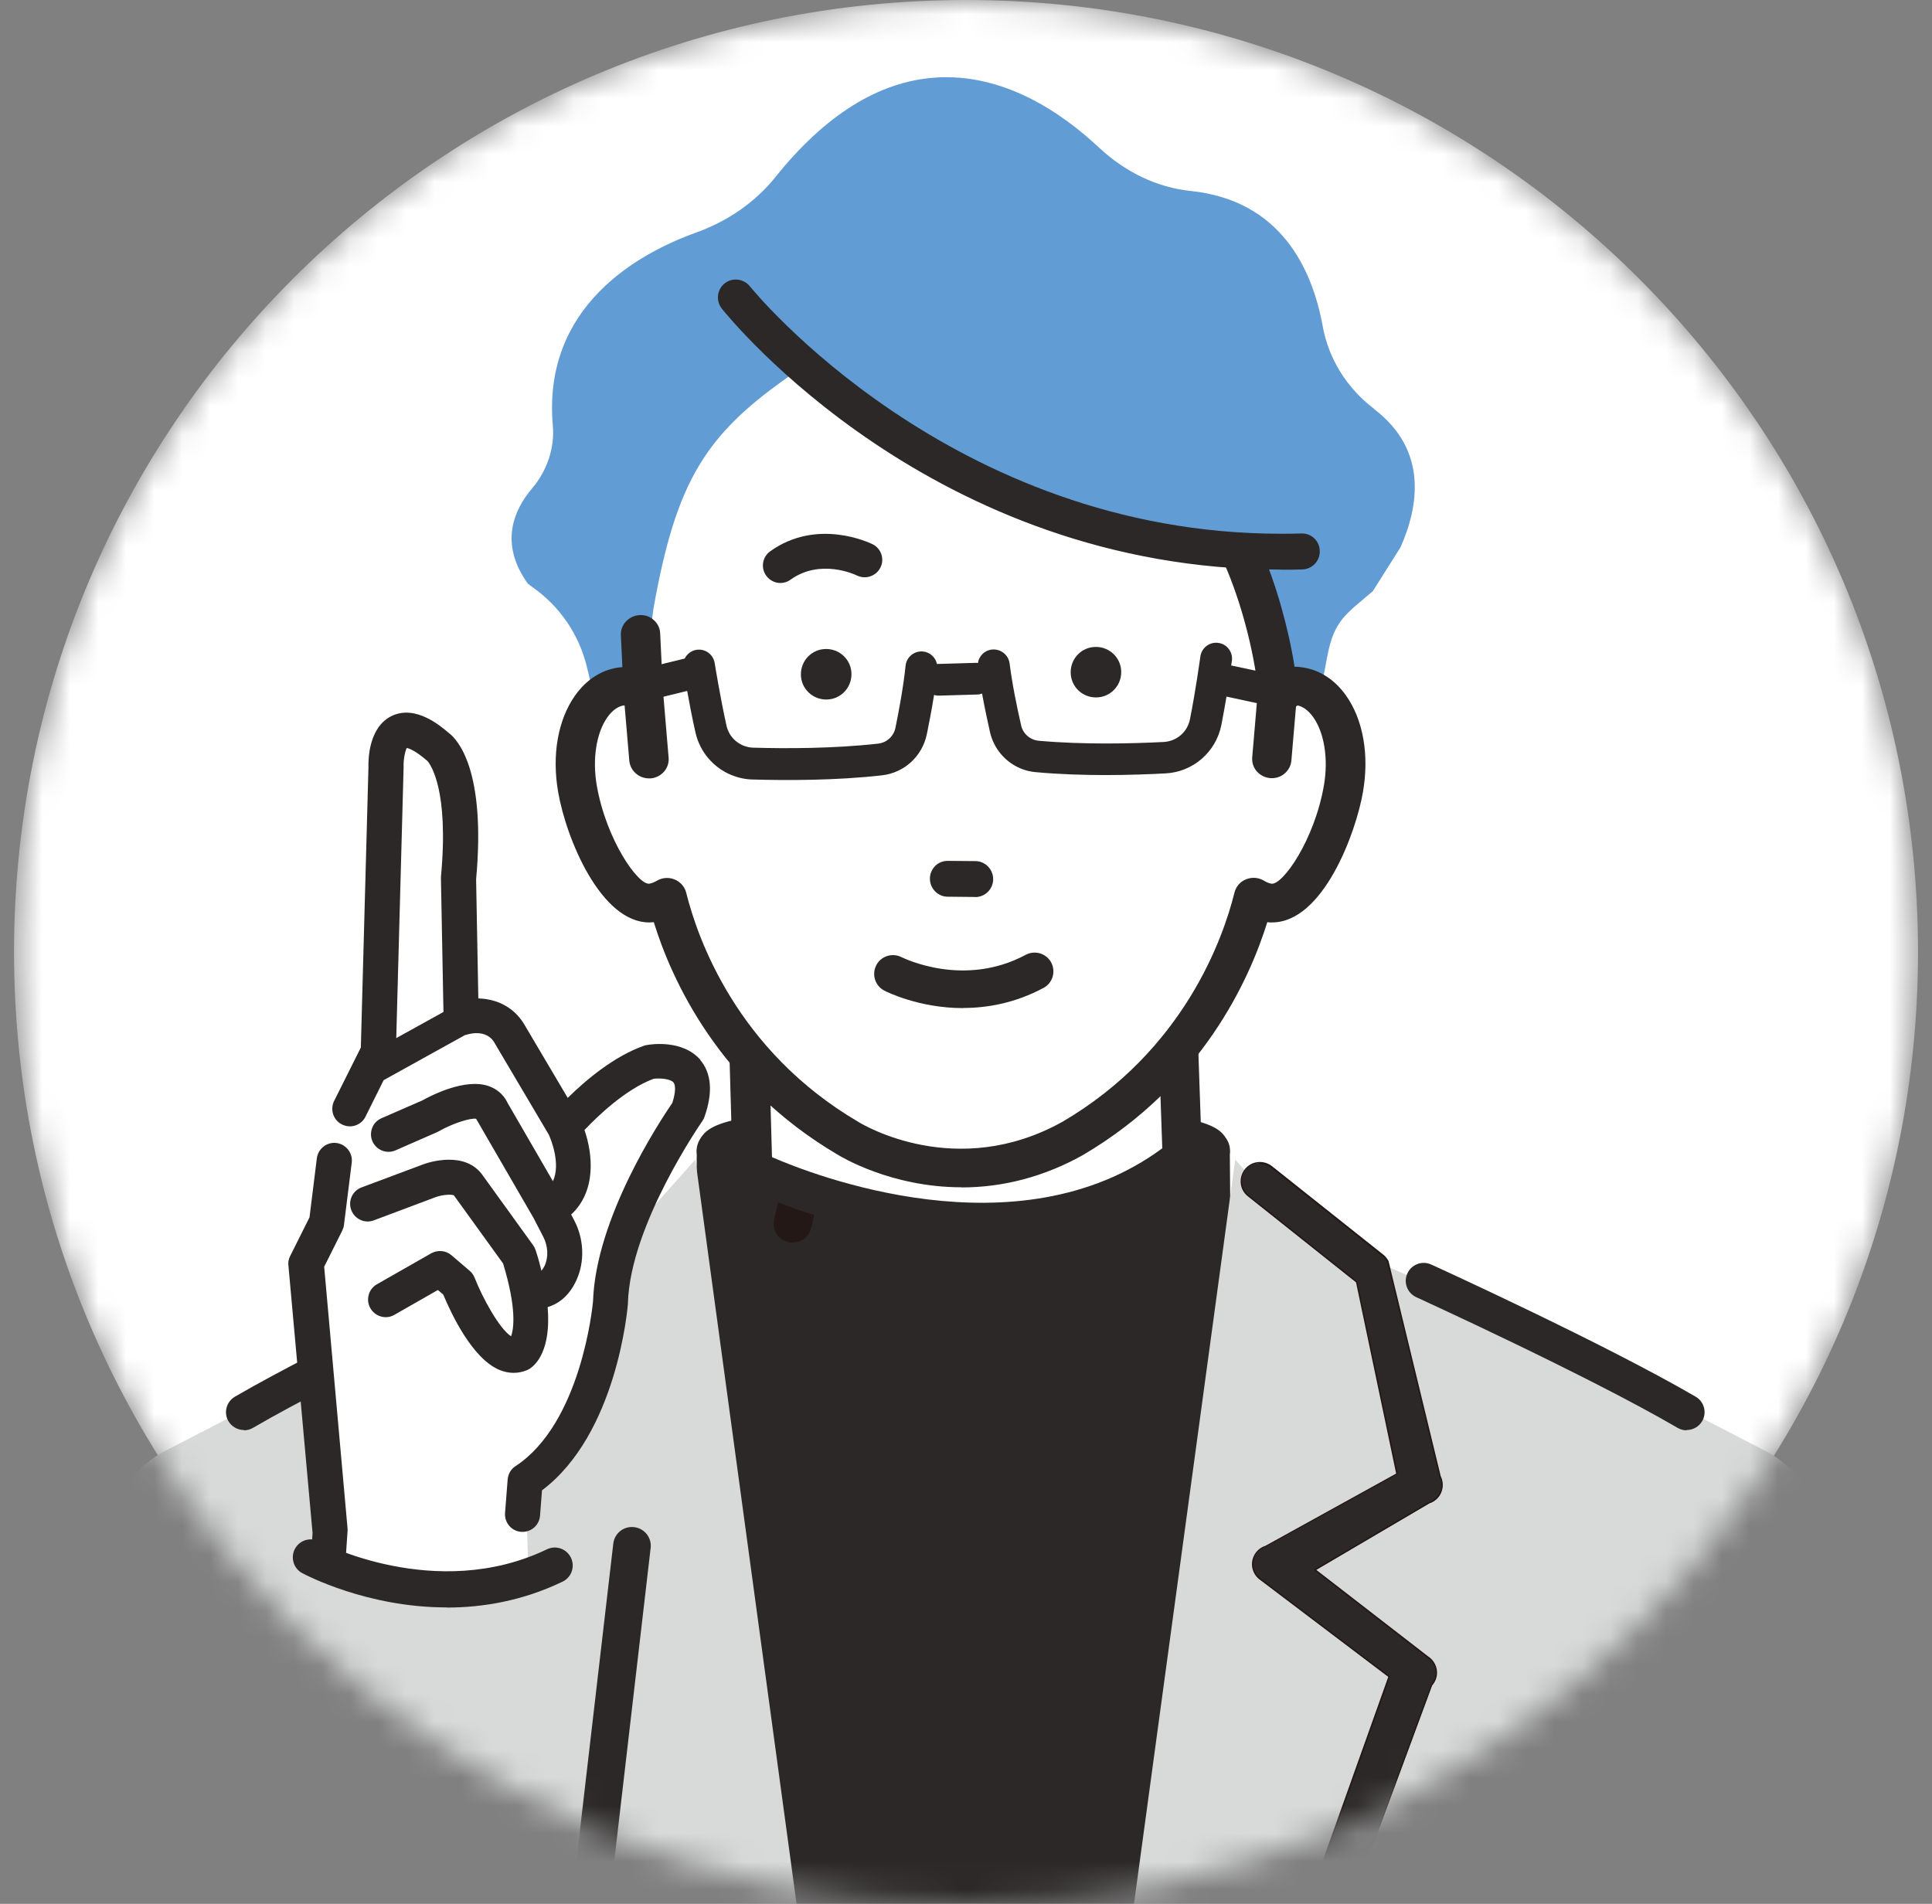 <svg width="69" height="68" viewBox="0 0 69 68" fill="none" xmlns="http://www.w3.org/2000/svg">
<rect x="0" y="0" width="69" height="68" fill="#808080" stroke="none"/>
<mask id="mask0_6205_7385" style="mask-type:luminance" maskUnits="userSpaceOnUse" x="0" y="0" width="69" height="68">
<path d="M34.5 68C53.278 68 68.5 52.778 68.5 34C68.5 15.222 53.278 0 34.5 0C15.722 0 0.5 15.222 0.5 34C0.5 52.778 15.722 68 34.5 68Z" fill="white"/>
</mask>
<g mask="url(#mask0_6205_7385)">
<path d="M34.501 68C53.279 68 68.501 52.778 68.501 34C68.501 15.222 53.279 0 34.501 0C15.723 0 0.501 15.222 0.501 34C0.501 52.778 15.723 68 34.501 68Z" fill="white"/>
<path d="M43.957 45.536L43.923 41.241C43.947 41.063 43.923 40.846 43.779 40.643C43.527 40.267 42.909 39.353 34.403 39.901C25.897 39.353 25.279 40.267 25.027 40.643C24.889 40.85 24.859 41.063 24.884 41.241L24.849 45.536C24.849 45.536 24.849 45.556 24.849 45.566L25.927 78.725L25.694 95.026C25.694 95.214 25.768 95.392 25.902 95.525C26.03 95.649 26.203 95.718 26.381 95.718C26.391 95.718 26.401 95.718 26.411 95.718L34.408 95.392L42.405 95.718C42.405 95.718 42.425 95.718 42.435 95.718C42.613 95.718 42.786 95.649 42.914 95.525C43.048 95.397 43.122 95.214 43.122 95.026L42.89 78.725L43.967 45.566C43.967 45.566 43.967 45.546 43.967 45.536H43.957Z" fill="#2B2827"/>
<path d="M28.308 44.384C28.254 44.384 28.2 44.379 28.145 44.365C27.779 44.276 27.557 43.905 27.651 43.539C27.888 42.585 28.402 39.793 27.933 38.32C27.819 37.964 28.017 37.578 28.372 37.465C28.728 37.351 29.114 37.549 29.228 37.905C29.91 40.05 29.005 43.712 28.971 43.865C28.892 44.177 28.615 44.379 28.313 44.379L28.308 44.384Z" fill="#231815"/>
<path d="M46.453 55.055L46.656 56.528L45.044 55.505L46.453 55.055Z" fill="white"/>
<path d="M42.232 41.354L41.91 32.196H26.608L26.929 43.485C26.959 43.524 26.994 41.814 27.023 41.858C27.023 41.858 36.073 46.277 42.232 41.354Z" fill="white"/>
<path d="M35.035 44.384C34.125 44.384 33.176 44.305 32.203 44.147C30.265 43.836 28.639 43.282 27.67 42.902C27.636 43.742 27.591 44.009 27.141 44.157C26.86 44.246 26.543 44.152 26.365 43.915C26.276 43.796 26.222 43.653 26.217 43.505L25.896 32.216C25.891 32.023 25.965 31.84 26.094 31.702C26.227 31.563 26.41 31.489 26.603 31.489H41.905C42.285 31.489 42.597 31.791 42.612 32.171L42.928 41.33C42.938 41.552 42.839 41.77 42.661 41.908C40.61 43.549 38.005 44.384 35.025 44.384H35.035ZM27.571 41.33C28.985 41.948 36.33 44.844 41.51 41.014L41.228 32.903H27.334L27.571 41.33Z" fill="#2B2827"/>
<path d="M36.691 17.917C40.304 19.424 41.663 19.726 44.233 19.543C44.233 19.543 44.906 19.691 44.392 19.899C44.55 20.26 44.93 21.574 45.232 22.761C45.434 23.547 45.597 24.273 45.632 24.624C45.894 24.515 46.166 24.476 46.438 24.52C47.604 24.713 48.296 26.349 47.98 28.178C47.663 30.006 46.458 32.433 45.291 32.245C45.108 32.216 44.935 32.147 44.777 32.048C44.367 33.699 42.904 37.964 38.302 40.668C34.066 43.025 30.3 40.668 30.3 40.668C25.699 37.964 24.236 33.703 23.825 32.048C23.667 32.147 23.494 32.216 23.311 32.245C22.145 32.438 20.939 30.006 20.623 28.178C20.306 26.349 20.993 24.713 22.16 24.52C22.432 24.476 22.703 24.52 22.965 24.624L23.341 21.752C24.162 17.131 25.234 15.51 28.249 13.404C28.249 13.404 35.243 19.202 36.686 17.922L36.691 17.917Z" fill="white"/>
<path d="M49.083 14.61C48.104 13.869 47.452 12.821 47.239 11.65C46.873 9.633 45.761 7.157 42.524 6.821C41.333 6.697 40.201 6.159 39.242 5.264C37.922 4.028 35.837 2.595 33.38 2.773C31.378 2.916 29.466 4.112 27.696 6.322C26.985 7.211 26.006 7.893 24.869 8.304C22.793 9.05 19.368 10.938 19.744 15.204C19.813 15.994 19.541 16.815 18.997 17.452C18.36 18.204 17.816 19.4 18.849 20.843L19.017 20.971C19.996 21.659 20.688 22.672 20.965 23.838L21.251 25.039C21.498 24.758 21.805 24.57 22.156 24.51C22.427 24.466 22.699 24.51 22.961 24.614L23.337 21.742C24.157 17.121 25.23 15.5 28.245 13.395C28.245 13.395 35.239 19.192 36.682 17.912C40.295 19.419 41.654 19.721 44.224 19.538C44.224 19.538 44.897 19.686 44.382 19.894C44.541 20.255 44.921 21.57 45.223 22.756C45.425 23.542 45.588 24.268 45.623 24.619C45.885 24.51 46.157 24.471 46.429 24.515C46.691 24.56 46.928 24.678 47.135 24.851L47.402 23.448C47.645 22.168 48.04 21.96 49.029 21.115L50.012 19.558L50.027 19.528C50.66 18.095 51.01 16.078 49.073 14.61H49.083Z" fill="#619CD4"/>
<path d="M46.531 23.986C46.393 23.962 46.249 23.957 46.106 23.967C45.894 22.538 45.444 20.952 44.9 19.691C44.782 19.419 44.455 19.291 44.173 19.405C43.892 19.518 43.758 19.835 43.877 20.111C44.455 21.446 44.915 23.176 45.073 24.634L44.865 27.066C44.841 27.362 45.068 27.624 45.375 27.644C45.389 27.644 45.404 27.644 45.419 27.644C45.706 27.644 45.948 27.431 45.973 27.15L46.151 25.039C46.215 25.034 46.279 25.034 46.343 25.039C47.085 25.163 47.712 26.438 47.431 28.074C47.099 29.982 45.958 31.791 45.38 31.697C45.276 31.682 45.177 31.638 45.068 31.573C44.915 31.479 44.727 31.465 44.564 31.529C44.401 31.593 44.277 31.732 44.233 31.899C43.828 33.531 42.419 37.598 38.02 40.178C34.145 42.338 30.735 40.282 30.581 40.183C26.173 37.598 24.764 33.531 24.359 31.899C24.319 31.732 24.196 31.593 24.028 31.524C23.86 31.46 23.672 31.474 23.523 31.568C23.42 31.633 23.316 31.672 23.217 31.692C22.639 31.786 21.497 29.977 21.166 28.069C20.884 26.433 21.512 25.153 22.248 25.034C22.312 25.024 22.377 25.024 22.441 25.034L22.619 27.145C22.644 27.427 22.886 27.639 23.172 27.639C23.187 27.639 23.202 27.639 23.217 27.639C23.523 27.614 23.751 27.352 23.726 27.061L23.518 24.584L23.425 22.622C23.41 22.326 23.153 22.098 22.846 22.108C22.54 22.123 22.303 22.375 22.317 22.672L22.382 23.957C22.278 23.957 22.174 23.967 22.07 23.982C20.578 24.229 19.703 26.107 20.078 28.257C20.375 29.967 21.655 33.051 23.41 32.764C23.425 32.764 23.439 32.76 23.454 32.755C24.057 34.771 25.723 38.592 30.003 41.108C30.112 41.177 31.866 42.249 34.338 42.249C35.608 42.249 37.071 41.968 38.593 41.117C42.889 38.597 44.549 34.776 45.157 32.76C45.172 32.76 45.187 32.764 45.202 32.769C45.276 32.784 45.355 32.789 45.429 32.789C47.06 32.789 48.246 29.903 48.533 28.262C48.908 26.107 48.029 24.229 46.536 23.986H46.531Z" fill="#2B2827"/>
<path d="M34.334 42.309C31.833 42.309 30.048 41.206 29.974 41.162C25.719 38.666 24.043 34.885 23.416 32.824C21.631 33.115 20.331 30.006 20.03 28.276C19.807 26.991 20.03 25.726 20.623 24.891C20.999 24.362 21.498 24.036 22.066 23.942C22.155 23.927 22.244 23.917 22.333 23.917L22.274 22.681C22.264 22.528 22.318 22.38 22.427 22.266C22.536 22.148 22.684 22.078 22.852 22.069C23.183 22.054 23.47 22.306 23.485 22.627L23.579 24.589L23.786 27.066C23.801 27.219 23.752 27.367 23.653 27.486C23.549 27.609 23.401 27.683 23.238 27.698C22.906 27.728 22.615 27.481 22.585 27.16L22.412 25.093C22.358 25.093 22.313 25.093 22.269 25.098C22.037 25.138 21.814 25.296 21.621 25.563C21.201 26.156 21.053 27.095 21.221 28.079C21.542 29.917 22.664 31.756 23.218 31.662C23.312 31.647 23.41 31.608 23.509 31.549C23.672 31.45 23.88 31.43 24.058 31.499C24.236 31.568 24.374 31.721 24.419 31.904C24.819 33.526 26.228 37.583 30.617 40.158C30.76 40.247 34.156 42.299 38.006 40.154C42.385 37.583 43.794 33.53 44.194 31.904C44.239 31.721 44.372 31.568 44.555 31.499C44.733 31.43 44.94 31.445 45.103 31.549C45.202 31.613 45.301 31.647 45.395 31.662C45.939 31.751 47.071 29.907 47.387 28.079C47.56 27.095 47.407 26.151 46.987 25.563C46.799 25.296 46.576 25.138 46.339 25.098C46.3 25.093 46.25 25.088 46.201 25.093L46.028 27.16C46.003 27.476 45.712 27.723 45.375 27.698C45.212 27.683 45.064 27.609 44.96 27.486C44.861 27.367 44.812 27.219 44.827 27.066L45.034 24.634C44.876 23.191 44.416 21.466 43.838 20.136C43.774 19.993 43.774 19.835 43.833 19.691C43.893 19.543 44.011 19.429 44.16 19.365C44.466 19.241 44.822 19.38 44.95 19.676C45.489 20.912 45.934 22.494 46.156 23.922C46.285 23.922 46.418 23.922 46.547 23.947C47.115 24.041 47.614 24.367 47.99 24.896C48.593 25.741 48.806 26.977 48.583 28.281C48.336 29.71 47.194 32.848 45.435 32.848C45.356 32.848 45.282 32.843 45.202 32.829C44.58 34.89 42.899 38.671 38.629 41.177C37.27 41.933 35.831 42.313 34.349 42.313L34.334 42.309ZM23.45 32.72C23.45 32.72 23.49 32.735 23.495 32.754C24.102 34.791 25.763 38.577 30.024 41.078C30.098 41.127 31.857 42.21 34.334 42.21C35.802 42.21 37.225 41.829 38.565 41.083C42.83 38.577 44.496 34.786 45.103 32.749C45.108 32.725 45.133 32.71 45.158 32.715C45.173 32.715 45.188 32.72 45.202 32.725C45.276 32.735 45.351 32.74 45.42 32.745C46.309 32.745 47.006 31.86 47.431 31.119C48.005 30.13 48.346 28.993 48.469 28.257C48.687 26.996 48.469 25.761 47.896 24.945C47.535 24.441 47.061 24.125 46.517 24.036C46.384 24.016 46.245 24.006 46.107 24.016C46.077 24.016 46.057 24.001 46.057 23.976C45.845 22.548 45.395 20.956 44.852 19.716C44.743 19.469 44.446 19.35 44.189 19.454C44.061 19.503 43.967 19.602 43.917 19.726C43.868 19.844 43.868 19.978 43.917 20.096C44.496 21.431 44.955 23.171 45.118 24.634L44.911 27.075C44.901 27.204 44.94 27.328 45.024 27.426C45.113 27.53 45.237 27.594 45.375 27.604C45.657 27.629 45.899 27.421 45.919 27.154L46.097 25.044C46.097 25.044 46.117 25 46.142 25C46.221 24.995 46.285 25 46.344 25.005C46.606 25.049 46.848 25.222 47.056 25.509C47.491 26.122 47.644 27.09 47.471 28.099C47.13 30.066 45.978 31.865 45.365 31.766C45.257 31.746 45.148 31.707 45.034 31.637C44.896 31.553 44.723 31.539 44.575 31.598C44.426 31.657 44.313 31.786 44.273 31.939C43.868 33.575 42.449 37.657 38.041 40.247C34.141 42.422 30.696 40.341 30.553 40.252C26.129 37.657 24.715 33.575 24.31 31.939C24.271 31.786 24.162 31.657 24.009 31.598C23.855 31.539 23.682 31.553 23.549 31.637C23.44 31.707 23.331 31.746 23.223 31.766C23.208 31.766 23.188 31.766 23.173 31.766C22.55 31.766 21.453 30.016 21.117 28.099C20.944 27.09 21.097 26.122 21.532 25.509C21.735 25.222 21.982 25.049 22.239 25.005C22.303 24.995 22.368 24.995 22.447 25C22.471 25 22.491 25.019 22.491 25.044L22.669 27.154C22.694 27.421 22.936 27.629 23.213 27.604C23.351 27.594 23.475 27.53 23.564 27.426C23.648 27.328 23.687 27.204 23.677 27.075L23.47 24.599L23.376 22.637C23.361 22.365 23.129 22.163 22.847 22.172C22.709 22.177 22.585 22.237 22.491 22.34C22.402 22.434 22.358 22.558 22.368 22.686L22.432 23.971C22.432 23.971 22.432 23.996 22.417 24.006C22.407 24.016 22.397 24.021 22.383 24.021C22.279 24.021 22.18 24.031 22.076 24.046C21.532 24.135 21.058 24.451 20.697 24.955C20.119 25.771 19.906 27.006 20.124 28.267C20.42 29.962 21.681 33.011 23.396 32.735L23.44 32.725C23.44 32.725 23.445 32.725 23.45 32.725V32.72Z" fill="#2B2827"/>
<path d="M34.337 42.358C31.822 42.358 30.023 41.251 29.948 41.201C25.708 38.715 24.017 34.954 23.38 32.878C21.581 33.125 20.281 30.016 19.979 28.281C19.752 26.962 19.969 25.716 20.577 24.856C20.963 24.317 21.472 23.981 22.055 23.887C22.129 23.877 22.203 23.867 22.278 23.863L22.218 22.681C22.208 22.513 22.268 22.35 22.381 22.227C22.5 22.098 22.663 22.019 22.841 22.014C23.202 21.989 23.508 22.271 23.528 22.622L23.622 24.584L23.829 27.055C23.844 27.224 23.79 27.387 23.681 27.515C23.568 27.649 23.409 27.733 23.232 27.742C23.212 27.742 23.197 27.742 23.177 27.742C22.841 27.742 22.554 27.485 22.525 27.154L22.352 25.133C22.322 25.133 22.292 25.133 22.263 25.138C22.045 25.172 21.833 25.326 21.65 25.578C21.245 26.151 21.096 27.1 21.259 28.054C21.59 29.952 22.727 31.672 23.192 31.598C23.281 31.583 23.37 31.548 23.464 31.489C23.642 31.38 23.864 31.36 24.057 31.435C24.255 31.514 24.398 31.677 24.447 31.879C24.848 33.496 26.246 37.534 30.621 40.099C30.764 40.188 34.14 42.219 37.96 40.089C42.32 37.529 43.723 33.491 44.124 31.875C44.173 31.677 44.316 31.509 44.514 31.435C44.707 31.355 44.929 31.375 45.107 31.484C45.201 31.543 45.29 31.578 45.384 31.593C45.859 31.672 46.99 29.942 47.317 28.049C47.485 27.09 47.331 26.141 46.926 25.573C46.748 25.321 46.536 25.167 46.313 25.128C46.289 25.128 46.259 25.123 46.229 25.123L46.056 27.144C46.027 27.49 45.71 27.762 45.349 27.728C45.172 27.713 45.013 27.634 44.9 27.5C44.791 27.372 44.737 27.209 44.752 27.041L44.959 24.609C44.801 23.18 44.341 21.46 43.768 20.136C43.699 19.983 43.699 19.81 43.763 19.651C43.827 19.488 43.956 19.365 44.119 19.296C44.45 19.157 44.836 19.31 44.974 19.637C45.508 20.862 45.953 22.429 46.175 23.848C46.294 23.848 46.412 23.853 46.531 23.872C47.114 23.966 47.623 24.302 48.009 24.841C48.617 25.696 48.839 26.947 48.607 28.261C48.355 29.705 47.203 32.873 45.404 32.873C45.335 32.873 45.27 32.873 45.201 32.858C44.564 34.934 42.873 38.695 38.618 41.191C37.254 41.952 35.805 42.338 34.313 42.338L34.337 42.358ZM23.454 32.665C23.498 32.665 23.538 32.695 23.553 32.734C24.161 34.761 25.816 38.537 30.057 41.028C30.131 41.078 31.881 42.155 34.342 42.155C35.8 42.155 37.214 41.779 38.548 41.033C42.799 38.537 44.455 34.761 45.063 32.734C45.078 32.685 45.127 32.655 45.176 32.665H45.216C45.285 32.685 45.364 32.69 45.424 32.69C47 32.69 48.157 29.799 48.429 28.247C48.646 27.001 48.429 25.775 47.865 24.975C47.514 24.48 47.05 24.174 46.516 24.085C46.383 24.065 46.249 24.055 46.116 24.065C46.061 24.07 46.017 24.031 46.012 23.981C45.799 22.558 45.349 20.966 44.811 19.73C44.712 19.508 44.445 19.404 44.213 19.498C44.099 19.543 44.01 19.632 43.966 19.74C43.921 19.849 43.926 19.963 43.966 20.067C44.549 21.406 45.008 23.151 45.172 24.619L44.964 27.07C44.954 27.184 44.989 27.293 45.063 27.382C45.142 27.476 45.256 27.53 45.379 27.54C45.394 27.54 45.404 27.54 45.419 27.54C45.651 27.54 45.854 27.362 45.868 27.14L46.046 25.034C46.046 24.985 46.091 24.945 46.14 24.94C46.219 24.935 46.294 24.935 46.358 24.945C46.635 24.989 46.892 25.172 47.099 25.469C47.544 26.092 47.702 27.075 47.524 28.098C47.203 29.937 46.056 31.919 45.359 31.805C45.241 31.785 45.127 31.741 45.013 31.672C44.89 31.598 44.732 31.583 44.598 31.637C44.465 31.692 44.361 31.805 44.326 31.939C43.921 33.58 42.498 37.682 38.069 40.277C34.145 42.466 30.675 40.371 30.527 40.282C26.088 37.677 24.665 33.58 24.259 31.934C24.225 31.795 24.126 31.682 23.988 31.632C23.849 31.578 23.696 31.593 23.573 31.667C23.454 31.736 23.345 31.781 23.227 31.8C22.53 31.914 21.383 29.942 21.062 28.093C20.884 27.07 21.042 26.087 21.487 25.464C21.699 25.167 21.956 24.985 22.228 24.94C22.292 24.93 22.366 24.925 22.446 24.935C22.495 24.935 22.535 24.98 22.54 25.029L22.717 27.134C22.737 27.372 22.96 27.56 23.207 27.535C23.33 27.525 23.444 27.471 23.523 27.377C23.597 27.288 23.632 27.179 23.622 27.065L23.414 24.589L23.32 22.622C23.311 22.375 23.098 22.197 22.846 22.207C22.722 22.212 22.609 22.266 22.525 22.355C22.446 22.439 22.406 22.553 22.411 22.666L22.475 23.951C22.475 23.981 22.465 24.006 22.446 24.026C22.426 24.045 22.401 24.055 22.372 24.055C22.273 24.055 22.174 24.065 22.075 24.08C21.546 24.169 21.081 24.475 20.73 24.97C20.162 25.77 19.95 26.996 20.167 28.242C20.459 29.917 21.699 32.942 23.38 32.665H23.419C23.419 32.665 23.434 32.655 23.439 32.655L23.454 32.665Z" fill="#2B2827"/>
<path d="M34.337 42.407C31.807 42.407 29.998 41.29 29.924 41.246C25.678 38.755 23.983 34.988 23.35 32.937C23.296 32.942 23.241 32.947 23.187 32.947C21.462 32.947 20.227 29.972 19.935 28.296C19.703 26.966 19.925 25.706 20.543 24.836C20.933 24.288 21.457 23.942 22.05 23.848C22.11 23.838 22.169 23.833 22.228 23.828L22.174 22.691C22.164 22.508 22.228 22.335 22.352 22.202C22.48 22.064 22.653 21.98 22.846 21.97C23.034 21.96 23.212 22.019 23.35 22.148C23.489 22.271 23.573 22.439 23.578 22.627L23.671 24.589L23.879 27.06C23.894 27.238 23.84 27.416 23.721 27.555C23.597 27.698 23.424 27.787 23.236 27.802C23.217 27.802 23.197 27.802 23.177 27.802C22.816 27.802 22.505 27.525 22.475 27.169L22.307 25.197C22.307 25.197 22.283 25.197 22.273 25.197C22.065 25.232 21.867 25.375 21.694 25.617C21.294 26.181 21.151 27.115 21.314 28.059C21.655 30.011 22.797 31.622 23.192 31.563C23.276 31.548 23.36 31.514 23.449 31.464C23.642 31.346 23.879 31.326 24.087 31.41C24.299 31.494 24.452 31.672 24.507 31.884C24.907 33.496 26.301 37.519 30.66 40.074C30.804 40.163 34.15 42.185 37.951 40.064C42.295 37.514 43.689 33.491 44.089 31.879C44.144 31.662 44.297 31.484 44.509 31.405C44.717 31.321 44.954 31.341 45.147 31.459C45.236 31.514 45.32 31.548 45.404 31.563C45.804 31.627 46.941 30.016 47.282 28.059C47.445 27.115 47.302 26.181 46.902 25.617C46.729 25.375 46.526 25.227 46.318 25.192C46.309 25.192 46.299 25.192 46.289 25.192L46.121 27.164C46.106 27.347 46.017 27.51 45.879 27.629C45.735 27.752 45.552 27.807 45.364 27.792C45.177 27.777 45.004 27.688 44.88 27.545C44.761 27.406 44.707 27.229 44.722 27.05L44.929 24.619C44.771 23.195 44.317 21.485 43.743 20.171C43.669 20.002 43.669 19.82 43.738 19.647C43.807 19.474 43.946 19.34 44.119 19.266C44.475 19.118 44.89 19.286 45.038 19.632C45.567 20.843 46.012 22.404 46.234 23.813C46.328 23.813 46.437 23.823 46.556 23.843C47.154 23.942 47.673 24.283 48.068 24.836C48.686 25.706 48.908 26.966 48.676 28.296C48.424 29.754 47.252 32.947 45.429 32.947H45.399C45.35 32.947 45.305 32.947 45.261 32.937C44.623 34.988 42.928 38.76 38.667 41.261C37.293 42.027 35.835 42.412 34.337 42.412V42.407ZM23.385 32.828C23.385 32.828 23.424 32.843 23.429 32.863C24.052 34.894 25.728 38.666 29.973 41.157C30.047 41.206 31.837 42.308 34.337 42.308C35.82 42.308 37.264 41.923 38.618 41.166C42.873 38.67 44.554 34.889 45.177 32.863C45.181 32.838 45.206 32.824 45.231 32.828C45.285 32.838 45.345 32.838 45.404 32.838H45.429C47.193 32.838 48.33 29.7 48.577 28.271C48.804 26.966 48.587 25.731 47.984 24.886C47.608 24.357 47.109 24.026 46.536 23.937C46.407 23.917 46.294 23.907 46.19 23.912C46.165 23.912 46.145 23.897 46.14 23.872C45.918 22.459 45.473 20.892 44.944 19.671C44.816 19.37 44.46 19.231 44.148 19.355C43.995 19.419 43.882 19.533 43.822 19.681C43.763 19.825 43.763 19.983 43.827 20.126C44.401 21.451 44.86 23.171 45.018 24.614L44.811 27.055C44.796 27.209 44.845 27.362 44.949 27.48C45.053 27.604 45.201 27.678 45.364 27.693C45.528 27.708 45.686 27.659 45.809 27.555C45.933 27.451 46.007 27.312 46.017 27.154L46.19 25.133C46.19 25.108 46.215 25.083 46.239 25.088C46.274 25.088 46.303 25.088 46.333 25.098C46.566 25.138 46.788 25.296 46.976 25.563C47.391 26.146 47.544 27.11 47.376 28.079C47.055 29.917 45.938 31.756 45.384 31.662C45.29 31.647 45.191 31.608 45.093 31.548C44.929 31.449 44.722 31.43 44.544 31.499C44.361 31.568 44.228 31.721 44.183 31.909C43.783 33.53 42.374 37.583 38 40.153C34.15 42.298 30.754 40.247 30.611 40.158C26.222 37.583 24.813 33.53 24.413 31.909C24.368 31.726 24.23 31.573 24.052 31.499C23.874 31.43 23.666 31.445 23.498 31.548C23.4 31.608 23.306 31.647 23.207 31.662C22.708 31.741 21.556 30.036 21.215 28.079C21.047 27.11 21.2 26.146 21.61 25.563C21.798 25.301 22.021 25.138 22.253 25.103C22.283 25.103 22.312 25.098 22.347 25.093C22.372 25.093 22.391 25.113 22.396 25.138L22.569 27.159C22.594 27.461 22.861 27.703 23.172 27.703C23.187 27.703 23.207 27.703 23.222 27.703C23.385 27.688 23.533 27.614 23.642 27.49C23.741 27.372 23.79 27.219 23.78 27.065L23.573 24.594L23.479 22.632C23.469 22.474 23.4 22.33 23.281 22.222C23.162 22.113 23.004 22.058 22.846 22.068C22.678 22.078 22.53 22.148 22.421 22.266C22.317 22.38 22.263 22.528 22.268 22.686L22.327 23.867C22.327 23.892 22.307 23.917 22.283 23.917C22.208 23.917 22.139 23.927 22.065 23.942C21.497 24.036 20.997 24.362 20.622 24.891C20.019 25.736 19.806 26.971 20.029 28.276C20.325 29.986 21.61 33.075 23.375 32.833C23.375 32.833 23.375 32.833 23.38 32.833L23.385 32.828ZM34.337 42.205C31.876 42.205 30.102 41.117 30.028 41.068C25.772 38.572 24.111 34.781 23.503 32.749C23.498 32.725 23.469 32.71 23.444 32.715H23.404C21.689 32.996 20.429 29.952 20.133 28.256C19.915 26.996 20.133 25.761 20.706 24.945C21.067 24.441 21.541 24.125 22.085 24.036C22.184 24.021 22.288 24.011 22.386 24.011C22.401 24.011 22.416 24.006 22.426 23.996C22.436 23.986 22.441 23.971 22.441 23.956L22.377 22.671C22.372 22.543 22.416 22.424 22.5 22.325C22.589 22.227 22.718 22.167 22.856 22.162C23.138 22.152 23.37 22.355 23.385 22.627L23.479 24.594L23.686 27.07C23.696 27.199 23.657 27.322 23.573 27.421C23.484 27.525 23.36 27.589 23.222 27.599C23.088 27.609 22.955 27.57 22.851 27.48C22.752 27.396 22.688 27.278 22.678 27.149L22.5 25.044C22.5 25.019 22.48 24.999 22.451 24.994C22.377 24.989 22.307 24.994 22.243 24.999C21.981 25.044 21.739 25.217 21.531 25.503C21.096 26.116 20.943 27.085 21.116 28.098C21.427 29.883 22.569 31.87 23.227 31.766C23.335 31.746 23.444 31.706 23.553 31.637C23.691 31.553 23.864 31.538 24.012 31.598C24.161 31.657 24.274 31.781 24.314 31.934C24.719 33.57 26.138 37.652 30.556 40.247C30.7 40.336 34.145 42.417 38.049 40.242C42.458 37.652 43.877 33.57 44.282 31.934C44.322 31.781 44.43 31.657 44.579 31.598C44.727 31.538 44.9 31.553 45.038 31.637C45.152 31.706 45.261 31.746 45.369 31.766C45.384 31.766 45.404 31.766 45.424 31.766C46.086 31.766 47.178 29.833 47.48 28.093C47.658 27.085 47.5 26.116 47.065 25.503C46.862 25.217 46.615 25.044 46.353 24.999C46.294 24.989 46.224 24.989 46.145 24.994C46.121 24.994 46.101 25.014 46.101 25.044L45.923 27.149C45.903 27.401 45.681 27.594 45.424 27.594C45.409 27.594 45.394 27.594 45.379 27.594C45.246 27.584 45.122 27.52 45.033 27.416C44.949 27.317 44.91 27.194 44.92 27.065L45.127 24.614C44.964 23.161 44.504 21.426 43.926 20.086C43.877 19.968 43.872 19.839 43.926 19.721C43.976 19.597 44.074 19.503 44.198 19.449C44.455 19.345 44.752 19.459 44.855 19.711C45.394 20.951 45.844 22.543 46.056 23.971C46.056 23.996 46.086 24.021 46.106 24.016C46.249 24.006 46.388 24.016 46.521 24.036C47.065 24.125 47.539 24.441 47.9 24.945C48.478 25.756 48.691 26.996 48.473 28.252C48.202 29.813 47.025 32.734 45.424 32.734C45.35 32.734 45.276 32.73 45.206 32.715L45.162 32.705C45.132 32.7 45.107 32.715 45.102 32.739C44.49 34.776 42.829 38.567 38.563 41.068C37.224 41.814 35.8 42.195 34.333 42.195L34.337 42.205ZM23.454 32.616C23.518 32.616 23.578 32.66 23.597 32.72C24.205 34.741 25.851 38.502 30.077 40.984C30.151 41.028 31.901 42.106 34.337 42.106C35.786 42.106 37.194 41.73 38.519 40.994C42.755 38.507 44.406 34.741 45.014 32.72C45.033 32.645 45.112 32.601 45.187 32.616H45.226C45.29 32.636 45.359 32.636 45.429 32.641C46.976 32.641 48.117 29.774 48.384 28.237C48.597 27.001 48.389 25.795 47.826 24.999C47.48 24.515 47.025 24.213 46.511 24.13C46.388 24.11 46.254 24.1 46.121 24.11C46.047 24.12 45.977 24.065 45.962 23.981C45.75 22.563 45.3 20.976 44.766 19.745C44.677 19.548 44.44 19.454 44.233 19.538C44.134 19.577 44.055 19.656 44.015 19.755C43.976 19.849 43.976 19.953 44.015 20.047C44.598 21.391 45.063 23.141 45.226 24.609L45.018 27.07C45.009 27.169 45.043 27.268 45.107 27.347C45.177 27.431 45.276 27.48 45.389 27.49C45.404 27.49 45.414 27.49 45.424 27.49C45.631 27.49 45.809 27.332 45.829 27.135L46.007 25.029C46.012 24.955 46.071 24.901 46.14 24.891C46.229 24.886 46.303 24.891 46.373 24.896C46.659 24.945 46.926 25.133 47.149 25.439C47.599 26.072 47.762 27.07 47.579 28.103C47.248 30.011 46.086 31.968 45.359 31.85C45.236 31.83 45.117 31.781 44.994 31.706C44.88 31.637 44.742 31.627 44.623 31.677C44.504 31.726 44.41 31.825 44.381 31.949C43.971 33.594 42.542 37.712 38.099 40.321C34.145 42.526 30.655 40.415 30.507 40.321C26.054 37.707 24.625 33.594 24.22 31.944C24.19 31.82 24.101 31.721 23.978 31.672C23.854 31.622 23.716 31.637 23.607 31.706C23.484 31.781 23.365 31.83 23.246 31.85C22.515 31.968 21.358 30.006 21.027 28.103C20.849 27.065 21.007 26.072 21.457 25.439C21.675 25.133 21.947 24.945 22.233 24.896C22.307 24.886 22.381 24.881 22.465 24.891C22.54 24.896 22.594 24.955 22.604 25.029L22.782 27.14C22.792 27.238 22.841 27.332 22.92 27.401C23.004 27.471 23.108 27.505 23.217 27.495C23.33 27.485 23.429 27.436 23.498 27.352C23.563 27.273 23.597 27.174 23.587 27.075L23.38 24.599L23.281 22.632C23.271 22.414 23.083 22.251 22.856 22.261C22.747 22.266 22.643 22.316 22.569 22.395C22.5 22.469 22.465 22.568 22.47 22.666L22.535 23.951C22.535 23.991 22.52 24.031 22.495 24.06C22.465 24.09 22.426 24.105 22.386 24.105C22.288 24.105 22.194 24.115 22.1 24.13C21.586 24.213 21.131 24.515 20.785 24.999C20.221 25.79 20.014 27.001 20.227 28.237C20.513 29.898 21.739 32.893 23.385 32.621H23.424C23.424 32.621 23.444 32.611 23.454 32.611V32.616Z" fill="#2B2827"/>
<path d="M33.843 31.934C33.547 31.934 33.309 31.687 33.309 31.39C33.309 31.094 33.557 30.856 33.853 30.856L34.837 30.866C35.133 30.866 35.37 31.113 35.37 31.41C35.37 31.707 35.123 31.944 34.827 31.944L33.843 31.934Z" fill="#2B2827"/>
<path d="M34.832 31.963L33.849 31.954C33.7 31.954 33.557 31.894 33.453 31.785C33.349 31.677 33.29 31.538 33.29 31.385C33.29 31.237 33.349 31.094 33.458 30.99C33.562 30.886 33.705 30.827 33.854 30.827L34.837 30.837C35.149 30.837 35.396 31.094 35.396 31.405C35.396 31.711 35.144 31.963 34.832 31.963ZM33.844 31.909L34.827 31.919C35.109 31.919 35.336 31.692 35.341 31.41C35.341 31.128 35.114 30.896 34.832 30.891L33.849 30.881C33.715 30.881 33.587 30.935 33.488 31.029C33.389 31.123 33.335 31.252 33.335 31.39C33.335 31.529 33.384 31.657 33.483 31.756C33.577 31.855 33.705 31.909 33.844 31.909Z" fill="#2B2827"/>
<path d="M34.828 32.013L33.844 32.003C33.681 32.003 33.528 31.939 33.414 31.82C33.3 31.702 33.236 31.548 33.236 31.385C33.236 31.222 33.3 31.069 33.419 30.955C33.538 30.842 33.691 30.777 33.854 30.777L34.837 30.787C35.001 30.787 35.154 30.852 35.267 30.97C35.381 31.089 35.446 31.242 35.446 31.405C35.446 31.568 35.381 31.721 35.263 31.835C35.203 31.894 35.139 31.934 35.065 31.964C34.991 31.993 34.912 32.008 34.828 32.008V32.013ZM33.523 31.064C33.434 31.153 33.384 31.267 33.384 31.39C33.384 31.514 33.429 31.632 33.518 31.716C33.607 31.805 33.721 31.855 33.844 31.855L34.828 31.865C34.951 31.865 35.07 31.82 35.154 31.731C35.243 31.642 35.292 31.529 35.292 31.405C35.292 31.282 35.248 31.163 35.159 31.079C35.07 30.99 34.956 30.94 34.833 30.94L33.849 30.931C33.785 30.931 33.725 30.94 33.671 30.965C33.617 30.99 33.567 31.02 33.523 31.064Z" fill="#2B2827"/>
<path d="M34.827 32.038L33.844 32.028C33.676 32.028 33.513 31.959 33.394 31.835C33.275 31.711 33.211 31.553 33.211 31.38C33.211 31.212 33.28 31.049 33.399 30.93C33.517 30.812 33.676 30.748 33.849 30.748H33.854L34.837 30.757C35.005 30.757 35.168 30.827 35.287 30.95C35.406 31.074 35.47 31.232 35.47 31.405C35.47 31.573 35.401 31.736 35.282 31.855C35.223 31.914 35.154 31.959 35.074 31.993C35 32.023 34.916 32.042 34.832 32.042L34.827 32.038ZM34.827 31.988C34.906 31.988 34.98 31.973 35.05 31.944C35.119 31.914 35.183 31.875 35.237 31.82C35.351 31.711 35.41 31.563 35.415 31.405C35.415 31.247 35.356 31.099 35.247 30.985C35.139 30.871 34.99 30.812 34.832 30.807L33.849 30.797C33.695 30.797 33.547 30.856 33.433 30.965C33.32 31.074 33.261 31.222 33.255 31.38C33.255 31.538 33.315 31.687 33.424 31.8C33.532 31.914 33.681 31.973 33.839 31.978L34.822 31.988H34.827ZM33.844 31.953C33.844 31.953 33.824 31.949 33.819 31.939C33.819 31.939 33.819 31.934 33.819 31.929C33.819 31.919 33.824 31.909 33.834 31.909C33.834 31.909 33.858 31.909 33.863 31.919C33.863 31.919 33.863 31.924 33.863 31.929C33.863 31.939 33.858 31.949 33.849 31.953C33.849 31.953 33.844 31.953 33.839 31.953H33.844ZM34.832 31.884L33.849 31.875C33.72 31.875 33.597 31.82 33.508 31.731C33.419 31.637 33.364 31.514 33.369 31.385C33.369 31.257 33.424 31.133 33.513 31.044C33.557 31 33.611 30.965 33.671 30.94C33.73 30.916 33.789 30.901 33.858 30.906L34.842 30.916C34.971 30.916 35.094 30.97 35.183 31.059C35.272 31.153 35.327 31.276 35.322 31.405C35.322 31.533 35.267 31.657 35.178 31.746C35.084 31.835 34.966 31.884 34.837 31.884H34.832ZM33.542 31.079C33.458 31.163 33.414 31.271 33.414 31.39C33.414 31.509 33.458 31.617 33.542 31.701C33.626 31.785 33.735 31.83 33.854 31.83L34.837 31.84C34.956 31.84 35.065 31.795 35.148 31.716C35.233 31.632 35.277 31.523 35.282 31.405C35.282 31.286 35.237 31.178 35.154 31.093C35.069 31.009 34.961 30.965 34.842 30.965L33.858 30.955C33.799 30.955 33.745 30.965 33.691 30.99C33.636 31.009 33.592 31.044 33.547 31.084L33.542 31.079Z" fill="#2B2827"/>
<path d="M38.239 24.016C38.239 24.515 38.649 24.916 39.148 24.91C39.647 24.91 40.048 24.5 40.043 24.001C40.043 23.502 39.632 23.102 39.133 23.107C38.634 23.107 38.234 23.517 38.239 24.016Z" fill="#2B2827"/>
<path d="M28.604 24.09C28.604 24.589 29.015 24.99 29.514 24.985C30.013 24.985 30.413 24.575 30.409 24.075C30.409 23.576 29.998 23.176 29.499 23.181C29 23.181 28.599 23.591 28.604 24.09Z" fill="#2B2827"/>
<path d="M46.081 24.219L43.971 23.769C43.986 23.675 43.991 23.616 43.996 23.606C44.04 23.294 43.823 23.003 43.511 22.963C43.2 22.919 42.913 23.136 42.869 23.453C42.869 23.467 42.696 24.708 42.498 25.692C42.409 26.146 42.023 26.477 41.559 26.502C40.402 26.561 38.687 26.601 37.096 26.458C36.789 26.428 36.532 26.206 36.468 25.904C36.33 25.301 36.147 24.426 36.058 23.7C36.018 23.388 35.736 23.166 35.42 23.201C35.158 23.23 34.965 23.433 34.926 23.68C34.901 23.68 34.882 23.675 34.857 23.675L33.498 23.715C33.498 23.715 33.473 23.715 33.463 23.715C33.413 23.482 33.216 23.294 32.964 23.27C32.652 23.24 32.371 23.467 32.341 23.784C32.267 24.515 32.104 25.39 31.98 25.998C31.916 26.299 31.669 26.527 31.362 26.561C29.771 26.739 28.061 26.739 26.899 26.705C26.439 26.69 26.044 26.369 25.945 25.914C25.728 24.935 25.525 23.7 25.525 23.685C25.476 23.373 25.184 23.161 24.873 23.21C24.685 23.24 24.532 23.364 24.453 23.522L22.495 24.001C22.466 24.006 22.441 24.016 22.416 24.026C22.159 24.13 22.011 24.412 22.08 24.693C22.154 25 22.466 25.188 22.772 25.113L24.542 24.678C24.621 25.113 24.724 25.667 24.838 26.161C24.996 26.863 25.486 27.422 26.123 27.683C26.355 27.777 26.613 27.837 26.875 27.842C28.071 27.876 29.84 27.881 31.496 27.693C32.297 27.604 32.939 27.011 33.102 26.22C33.181 25.83 33.28 25.331 33.359 24.822C33.413 24.837 33.473 24.851 33.537 24.846L34.896 24.807C34.961 24.807 35.02 24.792 35.074 24.772C35.163 25.271 35.272 25.766 35.356 26.146C35.494 26.749 35.91 27.224 36.458 27.451C36.626 27.52 36.804 27.565 36.997 27.58C38.658 27.733 40.427 27.688 41.623 27.624C42.607 27.575 43.427 26.863 43.62 25.894C43.684 25.563 43.748 25.212 43.803 24.881L45.849 25.321C46.156 25.385 46.462 25.192 46.526 24.881C46.59 24.575 46.398 24.268 46.086 24.204L46.081 24.219Z" fill="#2B2827"/>
<path d="M45.727 20.319C33.341 20.319 26.11 11.393 25.798 11.007C25.586 10.74 25.63 10.355 25.897 10.142C26.164 9.93 26.55 9.974 26.762 10.241C26.831 10.33 33.949 19.088 45.752 19.088C45.994 19.088 46.231 19.088 46.478 19.078C46.483 19.078 46.493 19.078 46.498 19.078C46.829 19.078 47.101 19.34 47.111 19.676C47.121 20.017 46.854 20.299 46.513 20.314C46.246 20.324 45.984 20.324 45.727 20.324V20.319Z" fill="#2B2827"/>
<path d="M45.727 20.344C33.331 20.344 26.085 11.402 25.778 11.022C25.561 10.745 25.605 10.34 25.882 10.122C26.016 10.014 26.184 9.969 26.352 9.989C26.52 10.009 26.673 10.093 26.782 10.226C26.851 10.315 33.939 19.064 45.751 19.064C45.989 19.064 46.231 19.064 46.478 19.054H46.498C46.849 19.054 47.125 19.326 47.135 19.676C47.145 20.032 46.868 20.329 46.513 20.339C46.251 20.349 45.989 20.349 45.727 20.349V20.344ZM26.282 10.028C26.149 10.028 26.021 10.073 25.917 10.157C25.665 10.36 25.62 10.73 25.823 10.987C26.124 11.368 33.355 20.289 45.732 20.289C45.993 20.289 46.255 20.289 46.517 20.279C46.844 20.27 47.101 19.998 47.091 19.671C47.081 19.35 46.824 19.098 46.503 19.098H46.488C46.231 19.108 45.993 19.108 45.756 19.108C33.924 19.108 26.821 10.34 26.747 10.251C26.648 10.127 26.51 10.048 26.352 10.033C26.327 10.033 26.307 10.033 26.282 10.033V10.028Z" fill="#2B2827"/>
<path d="M27.873 20.823C27.68 20.823 27.488 20.734 27.364 20.561C27.161 20.279 27.23 19.889 27.507 19.691C29.198 18.48 31.081 19.4 31.165 19.439C31.471 19.592 31.6 19.968 31.442 20.274C31.288 20.581 30.913 20.704 30.606 20.556C30.547 20.526 29.302 19.938 28.234 20.704C28.125 20.784 27.997 20.823 27.873 20.823Z" fill="#2B2827"/>
<path d="M38.351 91.789L70.063 94.314C69.796 75.019 65.654 55.738 65.654 55.738C65.12 52.787 63.069 51.833 63.069 51.833L54.449 47.38L46.23 43.786L44.114 41.419L38.351 83.802V91.784V91.789Z" fill="#D8D9D9"/>
<path d="M51.434 52.742L49.571 45.062C49.526 44.978 49.467 44.904 49.393 44.844L45.414 41.681C45.276 41.572 45.103 41.518 44.925 41.542C44.747 41.562 44.589 41.651 44.48 41.79C44.371 41.928 44.322 42.101 44.342 42.279C44.361 42.457 44.45 42.615 44.589 42.724L48.454 45.798L49.902 52.658L45.207 55.248C44.964 55.327 44.782 55.54 44.752 55.797C44.717 56.054 44.841 56.306 45.053 56.444L49.62 59.904L41.089 83.816C40.971 83.945 40.911 84.118 40.921 84.296C40.931 84.474 41.01 84.637 41.139 84.755C41.262 84.864 41.421 84.924 41.584 84.924C41.772 84.924 41.954 84.844 42.078 84.701L51.133 60.206C51.261 60.062 51.321 59.865 51.296 59.672C51.271 59.479 51.157 59.306 50.994 59.202L46.966 56.084L51.049 53.691C51.236 53.632 51.385 53.494 51.459 53.316C51.533 53.138 51.528 52.935 51.439 52.757L51.434 52.742Z" fill="#2B2827"/>
<path d="M41.579 84.928C41.411 84.928 41.248 84.864 41.12 84.75C40.981 84.627 40.902 84.459 40.892 84.276C40.882 84.093 40.947 83.915 41.065 83.781L49.581 59.894L45.029 56.449C44.807 56.306 44.683 56.044 44.718 55.782C44.752 55.52 44.935 55.292 45.192 55.213L49.863 52.633L48.43 45.803L44.57 42.733C44.426 42.62 44.332 42.457 44.313 42.274C44.293 42.091 44.342 41.913 44.456 41.765C44.57 41.621 44.733 41.527 44.916 41.508C45.099 41.488 45.276 41.537 45.425 41.651L49.404 44.814C49.483 44.874 49.542 44.953 49.591 45.042L51.455 52.727C51.544 52.905 51.553 53.118 51.474 53.306C51.395 53.493 51.242 53.632 51.049 53.696L47.011 56.073L51.005 59.163C51.173 59.271 51.287 59.449 51.316 59.647C51.346 59.85 51.282 60.047 51.148 60.2L42.098 84.691C41.965 84.839 41.777 84.923 41.584 84.923L41.579 84.928ZM45 41.552C45 41.552 44.95 41.552 44.925 41.552C44.757 41.572 44.604 41.656 44.495 41.789C44.387 41.923 44.342 42.091 44.362 42.259C44.382 42.427 44.466 42.58 44.599 42.689L48.464 45.763C48.464 45.763 48.469 45.768 48.474 45.773L49.922 52.633C49.922 52.633 49.922 52.648 49.922 52.653C49.922 52.658 49.913 52.663 49.908 52.668L45.212 55.258C44.975 55.332 44.802 55.54 44.772 55.787C44.743 56.034 44.856 56.276 45.064 56.41L49.636 59.869C49.636 59.869 49.651 59.894 49.641 59.904L41.11 83.811C40.996 83.94 40.937 84.103 40.947 84.276C40.957 84.449 41.031 84.602 41.159 84.716C41.278 84.82 41.426 84.879 41.584 84.879C41.767 84.879 41.94 84.8 42.059 84.666L51.109 60.176C51.237 60.032 51.291 59.845 51.267 59.662C51.242 59.474 51.133 59.311 50.975 59.212L46.942 56.093C46.942 56.093 46.932 56.078 46.932 56.069C46.932 56.059 46.937 56.054 46.947 56.049L51.03 53.652C51.208 53.592 51.351 53.464 51.425 53.291C51.499 53.118 51.489 52.925 51.405 52.757L49.542 45.076C49.502 44.997 49.443 44.923 49.369 44.869L45.39 41.705C45.276 41.616 45.138 41.567 44.995 41.567L45 41.552Z" fill="#231815"/>
<path d="M60.233 51.087C60.124 51.087 60.01 51.057 59.911 50.998C56.728 49.139 50.644 46.362 50.58 46.332C50.259 46.184 50.115 45.803 50.264 45.482C50.412 45.161 50.792 45.017 51.114 45.166C51.366 45.279 57.317 47.998 60.559 49.886C60.865 50.064 60.969 50.459 60.791 50.761C60.673 50.963 60.455 51.077 60.238 51.077L60.233 51.087Z" fill="#2B2827"/>
<path d="M30.597 91.789L-1.115 94.314C-0.848 75.019 3.294 55.738 3.294 55.738C3.828 52.787 5.879 51.833 5.879 51.833L14.499 47.38L22.718 43.786L24.834 41.419L30.597 83.802V91.784V91.789Z" fill="#D8D9D9"/>
<path d="M8.717 51.087C8.826 51.087 8.939 51.057 9.038 50.998C12.221 49.139 18.305 46.362 18.37 46.332C18.691 46.184 18.834 45.803 18.686 45.482C18.538 45.161 18.157 45.017 17.836 45.166C17.584 45.279 11.633 47.998 8.391 49.886C8.084 50.064 7.98 50.459 8.158 50.761C8.277 50.963 8.495 51.077 8.712 51.077L8.717 51.087Z" fill="#2B2827"/>
<path d="M23.207 37.939C21.635 38.493 20.157 40.247 20.157 40.247L18.215 36.965C17.661 35.947 16.46 36.367 16.46 36.367L16.366 31.38C16.737 27.407 15.625 26.67 15.625 26.67C13.682 25.009 13.776 27.412 13.776 27.412L13.499 37.573L12.481 39.605L12.229 40.445L11.928 41.453L11.651 43.672L10.91 45.15L11.656 55.357C13.292 57.813 18.892 56.726 18.892 56.726L18.763 52.905C21.442 51.151 21.813 46.529 21.813 46.529C21.907 43.48 24.586 39.694 24.586 39.694C25.327 37.569 23.202 37.939 23.202 37.939H23.207Z" fill="white"/>
<path d="M11.573 45.254L12.226 43.949C12.255 43.885 12.28 43.816 12.285 43.747L12.562 41.527C12.606 41.186 12.359 40.87 12.018 40.825C11.677 40.781 11.361 41.028 11.316 41.369L11.054 43.48L10.362 44.864C10.303 44.977 10.283 45.106 10.303 45.229L11.163 54.754L11.104 55.619C11.104 55.619 11.104 55.638 11.104 55.643C11.133 55.965 11.405 56.217 11.726 56.217C11.746 56.217 11.761 56.217 11.781 56.217C11.949 56.202 12.097 56.123 12.206 55.994C12.31 55.871 12.364 55.712 12.354 55.549L12.414 54.67C12.414 54.67 12.414 54.65 12.414 54.645C12.414 54.635 12.414 54.62 12.414 54.61L11.578 45.249L11.573 45.254Z" fill="#2B2827"/>
<path d="M25.026 37.87C24.388 37.118 23.232 37.301 23.103 37.326C23.069 37.331 23.034 37.341 22.999 37.351C21.937 37.727 20.943 38.557 20.276 39.214L18.768 36.664C18.314 35.838 17.548 35.675 17.083 35.66L17.004 31.41C17.36 27.515 16.347 26.418 16.03 26.181C15.734 25.928 14.839 25.162 13.989 25.573C13.183 25.963 13.149 27.08 13.159 27.411L12.887 37.415L11.933 39.323C11.78 39.634 11.903 40.01 12.215 40.163C12.363 40.237 12.536 40.252 12.694 40.198C12.852 40.143 12.981 40.035 13.055 39.881L13.702 38.581L16.608 36.97C16.608 36.97 16.653 36.965 16.673 36.955C16.702 36.946 17.375 36.723 17.671 37.262L17.681 37.282L19.604 40.534C19.668 40.682 20.039 41.562 19.747 42.19L18.136 39.407C17.997 39.11 17.76 38.898 17.444 38.789C16.604 38.507 15.417 39.12 15.076 39.308L13.623 39.941C13.47 40.01 13.351 40.129 13.292 40.287C13.233 40.445 13.233 40.613 13.302 40.766C13.371 40.919 13.495 41.038 13.648 41.097C13.806 41.157 13.974 41.157 14.127 41.087L15.605 40.44C15.605 40.44 15.645 40.42 15.665 40.41C16.183 40.114 16.821 39.921 17.004 39.961C17.009 39.97 17.019 39.985 17.024 39.995L19.05 43.494L19.401 44.172C19.574 44.508 19.594 44.898 19.451 45.209C19.416 45.284 19.376 45.338 19.337 45.388C19.282 45.16 19.218 44.923 19.134 44.666C19.114 44.602 19.085 44.542 19.045 44.483L17.251 41.997C16.623 41.073 15.279 41.527 15.131 41.582L12.912 42.412C12.585 42.536 12.422 42.896 12.546 43.223C12.669 43.544 13.03 43.712 13.351 43.588L15.561 42.758C15.852 42.654 16.169 42.659 16.213 42.699L17.968 45.13C18.452 46.722 18.353 47.444 18.254 47.73C17.834 47.458 17.236 46.366 16.95 45.635C16.91 45.541 16.851 45.452 16.772 45.388L16.124 44.834C15.921 44.661 15.635 44.636 15.402 44.765L13.46 45.872C13.317 45.956 13.208 46.089 13.168 46.252C13.124 46.416 13.144 46.584 13.228 46.727C13.312 46.87 13.445 46.979 13.608 47.023C13.771 47.068 13.94 47.048 14.083 46.964L15.64 46.075L15.832 46.242C16.119 46.929 16.866 48.526 17.839 48.931C18.007 49.001 18.175 49.035 18.343 49.035C18.511 49.035 18.67 49.001 18.828 48.936C18.857 48.921 18.887 48.907 18.912 48.892C19.134 48.748 19.688 48.234 19.559 46.687C19.9 46.584 20.311 46.331 20.587 45.724C20.889 45.061 20.859 44.261 20.508 43.588L20.399 43.381C21.299 42.545 21.175 41.231 20.874 40.361C21.329 39.881 22.327 38.913 23.34 38.532C23.568 38.502 23.943 38.532 24.052 38.661C24.121 38.74 24.146 38.977 24.012 39.392C23.543 40.079 21.279 43.514 21.18 46.475C21.166 46.653 20.755 50.829 18.413 52.366C18.25 52.47 18.146 52.648 18.131 52.841L18.037 54.042C18.012 54.388 18.269 54.689 18.615 54.714C18.63 54.714 18.65 54.714 18.665 54.714C18.991 54.714 19.263 54.462 19.287 54.136L19.357 53.231C22.026 51.225 22.411 46.757 22.426 46.564V46.534C22.51 43.737 25.06 40.079 25.085 40.04C25.12 39.99 25.144 39.941 25.164 39.881C25.466 39.017 25.411 38.329 25.001 37.85L25.026 37.87ZM14.414 27.426V27.387C14.404 27.085 14.483 26.794 14.528 26.714C14.597 26.729 14.814 26.794 15.239 27.159C15.249 27.169 15.254 27.174 15.264 27.179C15.373 27.303 16.04 28.202 15.748 31.321C15.748 31.346 15.748 31.365 15.748 31.39L15.838 36.145L14.152 37.079L14.414 27.426Z" fill="#2B2827"/>
<path d="M15.947 57.413C13.111 57.413 10.926 56.257 10.792 56.187C10.481 56.019 10.367 55.629 10.535 55.318C10.703 55.006 11.094 54.892 11.405 55.06C11.445 55.08 15.562 57.245 19.536 55.337C19.857 55.184 20.238 55.318 20.391 55.639C20.544 55.96 20.411 56.341 20.089 56.494C18.661 57.181 17.238 57.418 15.952 57.418L15.947 57.413Z" fill="#2B2827"/>
<path d="M34.398 36.007C32.822 36.007 31.66 35.423 31.586 35.384C31.255 35.216 31.126 34.81 31.294 34.479C31.462 34.148 31.867 34.02 32.199 34.188C32.293 34.232 34.433 35.285 36.632 34.104C36.958 33.931 37.364 34.049 37.542 34.376C37.715 34.702 37.596 35.112 37.27 35.285C36.261 35.824 35.273 36.002 34.403 36.002L34.398 36.007Z" fill="#2B2827"/>
<path d="M21.216 67.526C21.191 67.526 21.162 67.526 21.137 67.526C20.766 67.481 20.504 67.15 20.549 66.779L21.903 55.135C21.947 54.764 22.274 54.502 22.649 54.546C23.02 54.591 23.282 54.922 23.237 55.293L21.883 66.938C21.844 67.278 21.552 67.531 21.216 67.531V67.526Z" fill="#2B2827"/>
</g>
</svg>
